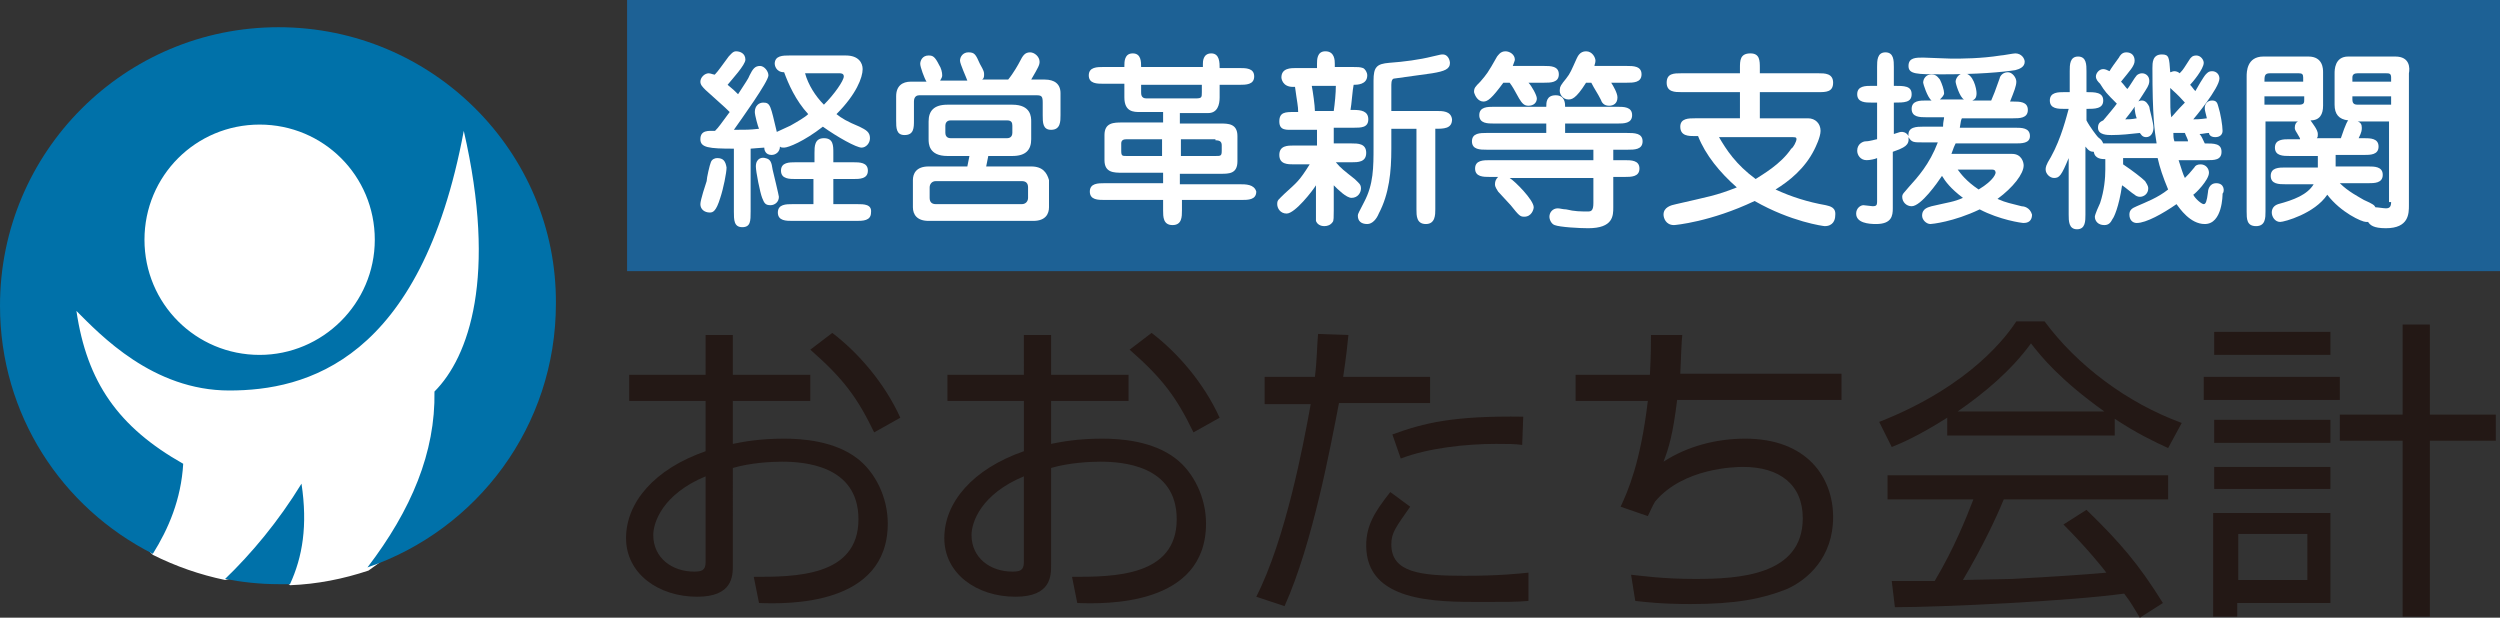 <?xml version="1.0" encoding="utf-8"?>
<!-- Generator: Adobe Illustrator 23.0.6, SVG Export Plug-In . SVG Version: 6.00 Build 0)  -->
<svg version="1.1" id="レイヤー_1" xmlns="http://www.w3.org/2000/svg" xmlns:xlink="http://www.w3.org/1999/xlink" x="0px"
	 y="0px" viewBox="0 0 238.8 59" style="enable-background:new 0 0 238.8 59;" xml:space="preserve">
<rect x="0" y="0" width="238.8" height="59" fill="#333333" stroke="none"/>
<style type="text/css">
	.st0{fill:#FFFFFF;}
	.st1{fill:#1D6195;}
	.st2{fill:#0071A9;}
	.st3{fill:#231815;}
</style>
<path class="st0" d="M26.6,3.8C11.9,3.8,1.9,14.2,1.9,28.9c0,10.4,6.3,17.9,12.7,24.1c2.2,1.1,4.5,1.9,6.9,2.4c2-0.5,3.2-0.5,5-0.5
	c0.4,0,0.8,0.7,1.2,1c2.6-0.1,5.1-0.6,7.5-1.4c8.2-5.8,15.6-14.2,15.6-25.9C50.8,13.8,41.3,3.8,26.6,3.8z"/>
<rect x="59.9" y="0" class="st1" width="178.9" height="25.9"/>
<g>
	<path class="st2" d="M26.6,2.6C11.9,2.6,0,14.5,0,29.2c0,10.4,5.9,19.3,14.6,23.7c1.5-2.4,2.7-5.2,2.9-8.6
		c-6.2-3.5-9.2-7.8-10.2-14.6c2.3,2.3,7.3,7.6,14.6,7.6s18.3-2.8,22.4-24.8c3.2,13.9,0.5,21.6-2.8,24.9c0.1,5.8-2.2,11.3-6.4,16.8
		c10.5-3.6,18-13.5,18-25.2C53.2,14.5,41.3,2.6,26.6,2.6z M24.8,33.9c-6.1,0-11-4.9-11-11s4.9-11,11-11s11,4.9,11,11
		S30.8,33.9,24.8,33.9z"/>
	<path class="st2" d="M21.5,55.3c1.6,0.3,3.3,0.5,5.1,0.5c0.4,0,0.7,0,1.1,0c1.2-2.6,1.7-5.6,1.1-9.6C26.6,49.8,24,52.9,21.5,55.3z"
		/>
</g>
<g>
	<path class="st0" d="M99.8,7.6h-1.3c0.7-1.2,0.8-1.4,0.8-1.7c0-0.5-0.5-0.9-0.9-0.9c-0.5,0-0.7,0.3-1,0.9c-0.1,0.2-0.6,1.1-1.1,1.7
		h-2.5C94,7.5,94,7.3,94,7.1c0-0.2,0-0.3-0.4-1C93.2,5.2,93.1,5,92.5,5c-0.5,0-0.8,0.4-0.8,0.8c0,0.3,0.6,1.6,0.7,1.9h-2.6
		C89.9,7.5,90,7.4,90,7.2c0-0.3-0.1-0.7-0.3-1c-0.4-0.8-0.6-0.9-1-0.9c-0.6,0-0.8,0.5-0.8,0.8s0.4,1.4,0.6,1.7H87
		c-0.8,0-1.4,0.4-1.4,1.4v2.3c0,0.7,0,1.4,0.8,1.4c0.9,0,0.9-0.7,0.9-1.4V9.7c0-0.5,0.3-0.6,0.5-0.6H99c0.5,0,0.6,0.1,0.6,0.7V11
		c0,0.7,0,1.4,0.8,1.4c0.9,0,0.9-0.8,0.9-1.4V8.9C101.3,8,100.7,7.6,99.8,7.6z"/>
	<path class="st0" d="M81.9,19.5h-2.3v-2.4h1.9c0.6,0,1.4,0,1.4-0.8s-0.8-0.8-1.4-0.8h-1.9v-0.9c0-0.7,0-1.4-0.9-1.4
		s-0.9,0.8-0.9,1.4v0.9H76c-0.6,0-1.4,0-1.4,0.8s0.8,0.8,1.4,0.8h1.7v2.4h-2c-0.6,0-1.4,0-1.4,0.8s0.8,0.8,1.4,0.8h6.1
		c0.6,0,1.4,0,1.4-0.8C83.3,19.5,82.5,19.5,81.9,19.5z"/>
	<path class="st0" d="M118.4,17.6h-5.7v-1h3.9c0.8,0,1.6,0,1.6-1.2V13c0-1.2-0.9-1.2-1.6-1.2h-3.9v-1h2.7c0.9,0,1.1-0.8,1.1-1.5V8.1
		h1.9c0.6,0,1.4,0,1.4-0.8s-0.8-0.8-1.4-0.8h-1.9c0-0.5,0-1.4-0.8-1.4s-0.8,0.8-0.8,1v0.3H109c0-0.5,0-1.3-0.8-1.3s-0.8,0.8-0.8,1.2
		v0.1h-2c-0.6,0-1.4,0-1.4,0.8s0.8,0.8,1.4,0.8h2v1.3c0,1.4,0.9,1.4,1.5,1.4h2.2v1h-3.9c-0.8,0-1.7,0-1.7,1.2v2.4
		c0,1.2,0.9,1.2,1.7,1.2h3.9v1h-5.6c-0.6,0-1.4,0-1.4,0.8s0.8,0.8,1.4,0.8h5.6v1c0,0.6,0,1.4,0.9,1.4s0.9-0.8,0.9-1.4v-1h5.7
		c0.6,0,1.4,0,1.4-0.8C119.8,17.6,119,17.6,118.4,17.6z M111,14.9h-3.4c-0.4,0-0.5,0-0.5-0.5v-0.7c0-0.3,0.2-0.4,0.5-0.4h3.4V14.9z
		 M116.1,13.4c0.5,0,0.6,0.2,0.6,0.5v0.5c0,0.5-0.1,0.5-0.6,0.5h-3.3v-1.6h3.3V13.4z M109.5,9.4C109,9.4,109,9,109,8.8V8.1h5.8v0.7
		c0,0.5,0,0.6-0.6,0.6C114.2,9.4,109.5,9.4,109.5,9.4z"/>
	<path class="st0" d="M155.4,12.7h-5.9v-0.9h5c0.6,0,1.4,0,1.4-0.8s-0.8-0.8-1.4-0.8h-5c0-0.3,0-1.1-0.9-1.1s-0.9,0.7-0.9,1.1h-5
		c-0.6,0-1.4,0-1.4,0.8s0.8,0.8,1.4,0.8h5v0.9H142c-0.6,0-1.4,0-1.4,0.8s0.8,0.8,1.4,0.8h10.2v1h-9.9c-0.6,0-1.4,0-1.4,0.8
		s0.8,0.8,1.4,0.8h0.8c-0.2,0.2-0.3,0.4-0.3,0.7c0,0.3,0.2,0.5,0.3,0.7c0.2,0.2,1,1.1,1.2,1.3c0.8,1,0.9,1.1,1.3,1.1
		c0.7,0,0.9-0.7,0.9-0.9c0-0.7-1.8-2.5-2.3-2.8h8v2.4c0,0.7-0.2,0.8-0.5,0.8c-0.7,0-1.3,0-2.1-0.2c-0.3,0-0.6-0.1-0.8-0.1
		c-0.5,0-0.8,0.4-0.8,0.8c0,0.3,0.2,0.7,0.5,0.8c0.5,0.2,2.4,0.3,3.2,0.3c2.4,0,2.4-1.2,2.4-2v-2.9h1.1c0.6,0,1.4,0,1.4-0.8
		s-0.8-0.8-1.4-0.8h-1.1v-1h1.4c0.6,0,1.4,0,1.4-0.8C156.9,12.7,156.1,12.7,155.4,12.7z"/>
	<path class="st0" d="M137.2,10.6h-4.3V8.1c0-0.4,0.1-0.6,0.3-0.6c0.6-0.1,3-0.4,3.6-0.5c1.2-0.2,1.7-0.4,1.7-1
		c0-0.1-0.1-0.8-0.7-0.8c-0.1,0-0.2,0-1,0.2c-1.2,0.3-2.7,0.5-4.1,0.6c-1.2,0.1-1.5,0.4-1.5,1.7V14c0,2,0,3.6-0.9,5.3
		c-0.5,1-0.6,1.1-0.6,1.3c0,0.5,0.3,0.8,0.9,0.8c0.5,0,0.9-0.5,1.1-1c1-1.9,1.2-4,1.2-6.2v-1.9h2.4V20c0,0.6,0,1.4,0.9,1.4
		s0.9-0.9,0.9-1.4v-7.7c0.8,0,1.6,0,1.6-0.9C138.6,10.6,137.8,10.6,137.2,10.6z"/>
	<path class="st0" d="M130,18c0-0.4-0.2-0.5-0.6-0.9c-1-0.8-1.3-1-1.8-1.6h1.5c0.6,0,1.4,0,1.4-0.9s-0.8-0.9-1.4-0.9h-1.7v-1.5h1.9
		c0.7,0,1.4,0,1.4-0.8s-0.7-0.9-1.4-0.9H129c0.1-0.5,0.2-2,0.3-2.4c0.3,0,1.3,0,1.3-0.9c0-0.3-0.2-0.6-0.4-0.7
		c-0.3-0.1-0.5-0.1-1-0.1h-1.7V6.1c0-0.3,0-1.2-0.9-1.2c-0.8,0-0.8,0.8-0.8,1.2v0.4h-2c-0.5,0-1.4,0-1.4,0.9c0,0.1,0.1,0.9,1.1,0.9
		h0.2c0.2,1.5,0.3,1.8,0.3,2.4h-0.4c-0.8,0-1.4,0-1.4,0.9s0.7,0.8,1.4,0.8h2.2v1.5h-2.2c-0.6,0-1.4,0-1.4,0.9s0.8,0.9,1.4,0.9h1.5
		c-1,1.6-1.2,1.7-2.4,2.8c-0.6,0.6-0.7,0.6-0.7,1s0.3,0.9,0.9,0.9c0.8,0,2.5-2.2,2.8-2.7v2.5c0,0.4,0,0.8,0,0.9
		c0.1,0.3,0.4,0.5,0.8,0.5c0.3,0,0.6-0.1,0.8-0.4c0.1-0.1,0.1-0.5,0.1-1.1v-2.4c0.4,0.4,1.2,1.2,1.7,1.2C129.7,18.9,130,18.4,130,18
		z M127.4,10.6h-1.8c0-0.5-0.2-1.9-0.3-2.4h2.3C127.6,8.9,127.5,9.9,127.4,10.6z"/>
	<path class="st0" d="M185.5,7.1c3.4,0,5.7-0.2,7-0.4c0.4-0.1,0.9-0.3,0.9-0.8c0-0.3-0.3-0.8-0.9-0.8c-0.2,0-1.2,0.2-1.4,0.2
		c-1.9,0.3-3.7,0.3-4.7,0.3c-0.4,0-2.4-0.1-2.7-0.1c-0.7,0-1.4,0-1.4,0.8C182.3,7.1,183.1,7.1,185.5,7.1z"/>
	<path class="st0" d="M141.7,9.7c0.4,0,0.8-0.3,1.9-1.8h0.6c0.3,0.4,0.4,0.6,0.9,1.5c0.3,0.5,0.5,0.7,0.9,0.7c0.5,0,0.8-0.3,0.8-0.7
		c0-0.3-0.5-1.2-0.8-1.5h1.5c0.6,0,1.4,0,1.4-0.8s-0.8-0.8-1.4-0.8h-3c0.1-0.3,0.2-0.5,0.2-0.6c0-0.5-0.5-0.8-0.9-0.8
		c-0.5,0-0.7,0.4-0.8,0.5c-0.9,1.6-1,1.7-1.6,2.4c-0.5,0.5-0.6,0.6-0.6,1C140.9,9.2,141.2,9.7,141.7,9.7z"/>
	<path class="st0" d="M149.8,9.5c0.3,0,0.7,0,1.7-1.6h0.5c0.3,0.6,0.6,1,0.9,1.6c0.1,0.3,0.3,0.6,0.8,0.6c0.4,0,0.8-0.2,0.8-0.8
		c0-0.4-0.4-1.1-0.6-1.4h1.5c0.6,0,1.4,0,1.4-0.8s-0.8-0.8-1.4-0.8h-3.1c0-0.1,0.1-0.3,0.1-0.5c0-0.3-0.3-0.9-0.9-0.9
		c-0.6,0-0.8,0.5-0.9,0.7c-0.5,1.1-0.6,1.4-1,1.9c-0.5,0.6-0.6,0.8-0.6,1C148.9,9,149.3,9.5,149.8,9.5z"/>
	<path class="st0" d="M202.2,9.9c-0.2,0.3-0.8,1-1.3,1.6c-0.2,0.1-0.5,0.2-0.5,0.7c0,0.7,0.9,0.7,1.3,0.7c0.9,0,1.8-0.1,2.7-0.2
		c0.1,0.1,0.2,0.4,0.6,0.4c0.5,0,0.7-0.5,0.7-0.9c0-0.5-0.4-1.8-0.4-2c-0.1-0.2-0.3-0.6-0.7-0.6c-0.3,0-0.7,0.2-0.7,0.8
		c0,0.1,0.1,0.7,0.2,0.9c-0.5,0.1-0.8,0.1-1.1,0.1c0.8-1,1.2-1.6,1.9-2.7c0.4-0.6,0.4-0.8,0.4-1c0-0.4-0.3-0.7-0.7-0.7
		c-0.2,0-0.4,0.1-0.5,0.2c-0.2,0.2-0.7,1.1-0.9,1.3c-0.2-0.2-0.3-0.4-0.6-0.7c0.8-1,1.3-1.5,1.3-2S203.6,5,203.1,5
		c-0.4,0-0.6,0.3-0.7,0.5c-0.3,0.4-0.8,1.1-0.9,1.3c-0.2-0.1-0.4-0.2-0.6-0.2c-0.4,0-0.7,0.4-0.7,0.7c0,0.3,0.2,0.5,0.4,0.7
		C201.1,8.8,201.2,8.9,202.2,9.9z"/>
	<path class="st0" d="M68.5,15.1c-0.2,0-0.5,0.1-0.6,0.4c-0.1,0.2-0.4,1.5-0.4,1.8c-0.1,0.3-0.6,1.8-0.6,2.2c0,0.5,0.4,0.8,0.9,0.8
		c0.3,0,0.6-0.1,1-1.4c0.3-0.9,0.6-2.4,0.6-2.9C69.3,15.4,69.1,15.1,68.5,15.1z"/>
	<path class="st0" d="M73.1,15.1c-0.3-0.1-0.9,0-0.9,0.8c0,0.5,0.4,2.5,0.6,3s0.3,0.7,0.8,0.7c0.4,0,0.8-0.3,0.8-0.8
		c0-0.1-0.5-2.2-0.6-2.6C73.7,15.5,73.6,15.2,73.1,15.1z"/>
	<path class="st0" d="M73.7,14.8c0.4,0,0.8-0.3,0.8-0.8c0.1,0.1,0.2,0.1,0.4,0.1c0.4,0,1.9-0.6,3.7-2c1.4,1,3.2,2,3.7,2
		c0.4,0,0.8-0.4,0.8-0.9c0-0.6-0.4-0.8-1-1.1c-1.2-0.5-1.7-0.8-2.2-1.2c1.9-1.9,2.5-3.5,2.5-4.3c0-0.6-0.4-1.3-1.6-1.3h-5.4
		c-0.6,0-1.4,0-1.4,0.8c0,0.1,0.1,0.8,0.9,0.8c0.4,1.1,1.1,2.7,2.3,4c-0.3,0.3-1,0.7-1.7,1.1c-0.2,0.1-1.1,0.5-1.3,0.6
		c-0.6-2.5-0.6-2.8-1.3-2.8c-0.4,0-0.8,0.3-0.8,0.9c0,0.3,0.3,1.4,0.4,1.6c-0.9,0.1-1.2,0.1-2.4,0.1c0.7-1,3.3-4.6,3.3-5.2
		c0-0.4-0.4-0.9-0.8-0.9c-0.5,0-0.7,0.3-1,0.9c-0.1,0.3-0.4,0.7-1.1,1.8c-0.3-0.3-0.5-0.5-1-0.9c0.4-0.5,1.7-1.9,1.7-2.4
		c0-0.6-0.5-0.8-0.9-0.8c-0.3,0-0.5,0.3-0.7,0.5c-0.6,0.8-1,1.4-1.3,1.7c0,0.1-0.4-0.1-0.6-0.1c-0.4,0-0.8,0.4-0.8,0.8
		c0,0.3,0.2,0.5,0.5,0.8c1.2,1.1,1.7,1.5,2.3,2.1c-0.9,1.2-1,1.4-1.4,1.8c-0.6,0-1.4-0.1-1.4,0.8c0,0.8,0.8,0.9,3.2,0.9v6
		c0,0.8,0,1.5,0.8,1.5s0.8-0.6,0.8-1.5v-6c0.1,0,1.1-0.1,1.3-0.1C73,14.3,73.1,14.8,73.7,14.8z M76.9,7h3.3c0.1,0,0.4,0,0.4,0.3
		c0,0.4-0.9,1.7-1.9,2.7C77.9,9.2,77.2,8.1,76.9,7z"/>
	<path class="st0" d="M98.5,15.9h-4.3l0.2-1h2.3c1.3,0,1.8-0.6,1.8-1.6v-1.7c0-0.4,0-1.6-1.8-1.6h-6.2c-1.3,0-1.8,0.6-1.8,1.6v1.7
		c0,0.4,0,1.6,1.8,1.6h2.1l-0.2,1h-3.7c-1.2,0-1.5,0.7-1.5,1.3v2.6c0,0.7,0.4,1.3,1.5,1.3h10c1.2,0,1.5-0.7,1.5-1.3v-2.6
		C100,16.5,99.6,15.9,98.5,15.9z M90.8,13.2c-0.4,0-0.5-0.3-0.5-0.5V12c0-0.2,0.1-0.5,0.5-0.5h5.4c0.4,0,0.5,0.2,0.5,0.5v0.7
		c0,0.2-0.1,0.5-0.5,0.5H90.8z M98.2,18.9c0,0.3-0.2,0.6-0.6,0.6h-8.2c-0.4,0-0.6-0.2-0.6-0.6v-1c0-0.3,0.2-0.6,0.6-0.6h8.2
		c0.4,0,0.6,0.2,0.6,0.6V18.9z"/>
	<path class="st0" d="M228.8,5.4h-4.5C223,5.4,223,6.7,223,7v3c0,0.9,0.4,1.4,1.3,1.5c-0.2,0.2-0.6,1.4-0.7,1.7h-2.3
		c0.1-0.1,0.1-0.2,0.1-0.4c0-0.4-0.5-1-0.7-1.3c0.9,0,1.2-0.6,1.2-1.4V6.9c0-0.3,0-1.5-1.4-1.5h-4.3c-1.6,0-1.6,1.5-1.6,1.9v12.9
		c0,0.7,0,1.4,0.9,1.4s0.9-0.8,0.9-1.4v-8.6h3.1c-0.2,0.1-0.3,0.3-0.3,0.6c0,0.1,0,0.2,0.2,0.5c0.3,0.5,0.3,0.5,0.3,0.6h-1
		c-0.6,0-1.4,0-1.4,0.8s0.8,0.8,1.4,0.8h2.7c0,0.8,0,0.8,0,1.1h-3.1c-0.6,0-1.4,0-1.4,0.8c0,0.8,0.8,0.8,1.4,0.8h2.7
		c-0.6,1-1.9,1.5-3.4,1.9c-0.6,0.2-0.6,0.7-0.6,0.8c0,0.4,0.3,0.9,0.8,0.9c0.4,0,3.3-0.8,4.5-2.6c1.3,1.7,3.3,2.6,3.7,2.6
		c0.1,0,0.1,0,0.2,0c0.2,0.3,0.5,0.6,1.7,0.6c2.2,0,2.2-1.4,2.2-2.2V7C230.2,6.5,230.2,5.4,228.8,5.4z M220.1,9.5
		c0,0.3,0,0.5-0.5,0.5h-3.3V9.2h3.8V9.5z M220.1,7.8h-3.8c0-0.5,0-0.8,0.5-0.8h2.8c0.3,0,0.4,0.1,0.4,0.4v0.4H220.1z M228.4,19.3
		c0,0.5-0.2,0.6-0.5,0.6c-0.2,0-0.8-0.1-1-0.1c-0.1-0.2-0.2-0.3-1.1-0.7c-0.5-0.3-1.5-0.8-2.3-1.6h2.7c0.6,0,1.4,0,1.4-0.8
		s-0.8-0.8-1.4-0.8h-3.1v-1.1h2.7c0.6,0,1.4,0,1.4-0.8s-0.8-0.8-1.4-0.8h-0.5c0.3-0.6,0.3-0.8,0.3-1c0-0.3-0.1-0.5-0.4-0.6h3v7.7
		H228.4z M228.4,10h-3.1c-0.3,0-0.6,0-0.6-0.5V9.2h3.7L228.4,10L228.4,10z M228.4,7.8h-3.7V7.4c0-0.3,0.2-0.4,0.5-0.4h2.7
		c0.3,0,0.5,0,0.5,0.4V7.8z"/>
	<path class="st0" d="M193.1,19.7c-1.1-0.3-1.4-0.3-2.3-0.7c1.5-1.1,2.5-2.4,2.5-3.2c0-0.3-0.2-1.1-1.1-1.1h-5.8
		c0.2-0.6,0.3-0.8,0.4-1h5.7c0.6,0,1.4,0,1.4-0.7c0-0.8-0.8-0.8-1.4-0.8h-5.3c0.1-0.6,0.1-0.7,0.2-0.9h4.9c0.6,0,1.4,0,1.4-0.8
		s-0.8-0.8-1.4-0.8H192c0.4-1,0.6-1.5,0.6-1.9s-0.4-0.9-0.8-0.9c-0.6,0-0.8,0.5-0.8,0.6c-0.5,1.4-0.5,1.4-0.8,2.1h-1.8
		c0.2-0.1,0.4-0.2,0.4-0.7c0-0.4-0.3-1.9-1.2-1.9c-0.5,0-0.8,0.5-0.8,0.8c0,0.2,0.4,1.5,0.8,1.7h-2.3c0.2-0.2,0.4-0.4,0.4-0.6
		c0-0.3-0.2-0.9-0.4-1.3c-0.1-0.1-0.3-0.5-0.8-0.5s-0.8,0.4-0.8,0.8c0,0.1,0.4,1.4,0.8,1.7H184c-0.6,0-1.4,0-1.4,0.8
		s0.8,0.8,1.4,0.8h1.7c0,0.2-0.1,0.4-0.1,0.9h-1.9c-0.6,0-1.5,0-1.4,0.9c-0.2-0.4-0.6-0.4-0.6-0.4c-0.2,0-0.2,0-0.8,0.2v-3
		c1,0,1.7,0,1.7-0.8s-0.7-0.8-1.7-0.8V6.4c0-0.6,0-1.4-0.8-1.4s-0.8,0.8-0.8,1.4v1.8h-0.5c-0.6,0-1.4,0-1.4,0.8s0.8,0.8,1.4,0.8h0.5
		v3.5c-0.1,0-0.7,0.2-1.1,0.2c-0.2,0-0.8,0.2-0.8,0.9c0,0.4,0.3,0.9,0.9,0.9c0.3,0,0.8-0.1,1-0.2v4.2c0,0.3-0.1,0.4-0.4,0.4
		c-0.1,0-0.8-0.1-0.9-0.1c-0.3,0-0.7,0.3-0.7,0.8c0,0.9,1.2,1,1.9,1c1.5,0,1.6-0.8,1.6-1.5v-5.4c1.1-0.4,1.6-0.6,1.5-1.4
		c0.3,0.5,0.5,0.5,1.3,0.5h1.5c-0.8,2.1-1.9,3.3-2.8,4.3c-0.4,0.5-0.6,0.6-0.6,0.9c0,0.5,0.4,0.9,0.9,0.9c0.9,0,2.5-2.3,2.9-2.9
		c0.3,0.5,0.8,1.2,2,2.1c-0.9,0.4-1.3,0.4-3,0.8c-0.3,0.1-0.9,0.2-0.9,0.9c0,0.4,0.4,0.8,0.8,0.8c0.1,0,2.2-0.2,4.7-1.4
		c1.9,1,4,1.3,4.2,1.3c0.7,0,0.8-0.5,0.8-0.8C193.9,19.8,193.3,19.7,193.1,19.7z M189,18.1c-1.2-0.8-1.7-1.5-2-1.9h3.3
		c0.2,0,0.3,0.1,0.3,0.2C190.7,16.5,190.5,17.2,189,18.1z"/>
	<path class="st0" d="M211.7,17.5c-0.7,0-0.8,0.7-0.8,0.9c-0.1,0.8-0.2,1.1-0.4,1.1s-0.8-0.5-1-0.9c0.2-0.1,1.5-1.4,1.5-2.1
		c0-0.4-0.3-0.8-0.8-0.8c-0.3,0-0.5,0.1-0.6,0.3c-0.5,0.6-0.5,0.6-0.9,1c-0.2-0.4-0.3-0.8-0.6-1.7h2.7c0.7,0,1.4,0,1.4-0.8
		s-0.7-0.8-1.6-0.8c-0.2-0.4-0.3-0.7-0.5-0.9c0.3,0,0.6-0.1,0.9-0.1c0,0.1,0.1,0.4,0.6,0.4s0.7-0.3,0.7-0.6c0-0.5-0.2-1.7-0.4-2.3
		c-0.1-0.4-0.2-0.6-0.6-0.6c-0.5,0-0.7,0.4-0.7,0.7c0,0.2,0,0.2,0.2,1c-0.7,0.1-1,0.1-1.3,0.1c0.1-0.1,2.5-3,2.5-3.9
		c0-0.4-0.3-0.7-0.7-0.7c-0.3,0-0.4,0.1-0.6,0.3c-0.2,0.2-0.9,1.4-1,1.6c-0.2-0.2-0.3-0.4-0.5-0.6c0.2-0.2,1.3-1.5,1.3-2.1
		c0-0.3-0.3-0.7-0.7-0.7s-0.5,0.2-0.6,0.3c-0.6,0.9-0.6,1-1,1.4c-0.1-0.1-0.3-0.2-0.5-0.2s-0.3,0.1-0.4,0.1
		c-0.1-1.4-0.1-1.7-0.8-1.7c-0.9,0-0.9,0.8-0.9,1.3c0,4.6,0.2,6,0.4,7.2h-4.4c-0.2,0-0.5,0-0.7,0c-0.1-0.2-0.1-0.3-0.5-0.6
		c-0.1-0.1-0.8-1-1.1-1.6v-1.1c0.8,0,1.6,0,1.6-0.8s-0.8-0.8-1.6-0.8v-2c0-0.6,0-1.4-0.8-1.4s-0.8,0.8-0.8,1.4v2h-0.5
		c-0.6,0-1.4,0-1.4,0.8s0.8,0.8,1.4,0.8h0.4c-0.2,0.7-0.7,2.8-1.7,4.6c-0.5,0.8-0.5,1-0.5,1.2c0,0.4,0.4,0.8,0.8,0.8
		c0.5,0,0.7-0.2,1.4-1.9v5.4c0,0.6,0,1.4,0.8,1.4s0.8-0.8,0.8-1.4V14c0.3,0.4,0.5,0.5,0.8,0.5c0.1,0.7,0.8,0.7,1.1,0.7v1
		c0,0.8-0.1,2-0.5,3.2c-0.1,0.2-0.5,1.1-0.5,1.3c0,0.4,0.3,0.8,0.9,0.8c0.4,0,0.6-0.2,0.8-0.6c0.1-0.1,0.6-1.1,0.9-3.2
		c0.2,0.1,1,0.8,1.2,0.9c0.1,0.1,0.3,0.2,0.5,0.2c0.4,0,0.8-0.3,0.8-0.8c0-0.3-0.2-0.5-0.3-0.7c-0.3-0.3-1.2-1-2.1-1.6v-0.6h3.3
		c0.2,0.9,0.5,1.8,1,3c-1,0.8-2.1,1.2-3,1.6c-0.5,0.2-0.7,0.4-0.7,0.8c0,0.5,0.3,0.8,0.7,0.8c0.9,0,2.5-0.9,3.8-1.8
		c0.3,0.4,1.3,1.9,2.7,1.9c1.7,0,1.7-2.8,1.7-2.9C212.5,18.3,212.5,17.5,211.7,17.5z M207.4,11.2c-0.1-0.5-0.1-1.1-0.1-2.8
		c0.4,0.4,0.6,0.5,1.4,1.4C207.9,10.6,207.7,10.9,207.4,11.2L207.4,11.2z M207.7,13.5c-0.1-0.3-0.1-0.5-0.1-0.8c0.3,0,0.7,0,1.1,0
		c0.1,0.3,0.3,0.6,0.3,0.8H207.7z"/>
	<path class="st0" d="M174.4,19.6c-1.7-0.3-3.3-0.8-4.8-1.5c1.3-0.8,2.8-2,3.7-3.8c0.1-0.2,0.6-1.2,0.6-1.8c0-0.7-0.5-1.2-1.2-1.2
		h-4.6V8.8h5.6c0.7,0,1.4,0,1.4-0.9S174.3,7,173.7,7h-5.6V6.5c0-0.7,0-1.4-0.9-1.4c-1,0-1,0.7-1,1.4V7h-5.6c-0.7,0-1.4,0-1.4,0.9
		s0.8,0.9,1.4,0.9h5.6v2.5h-4.3c-0.6,0-1.4,0-1.4,0.8c0,0.9,0.8,0.9,1.4,0.9h0.3c0.7,1.8,2.1,3.5,3.7,4.9c-2,0.8-2.8,0.9-5.8,1.6
		c-0.5,0.1-1.2,0.3-1.2,1c0,0.3,0.2,1,1,1c0.1,0,3.5-0.3,7.7-2.3c3.5,2,6.6,2.4,6.7,2.4c0.8,0,1-0.6,1-1
		C175.4,19.8,174.8,19.7,174.4,19.6z M164.2,13.1h6.9c0.4,0,0.5,0,0.5,0.2s-0.3,0.8-0.5,0.9c-1,1.5-2.8,2.5-3.4,2.9
		C165.8,15.7,164.9,14.3,164.2,13.1z"/>
</g>
<g>
	<path class="st3" d="M67.4,32H70v3.8h7.4v2.5H70v4.1c1-0.2,2.5-0.5,4.9-0.5c1.7,0,4.8,0.2,7,1.9c1.7,1.3,2.9,3.7,2.9,6.2
		c0,7.9-9.6,7.7-12.3,7.6L72,55.1c3.9,0,10,0,10-5.5c0-5.2-5.3-5.5-7.3-5.5c-1,0-3,0.1-4.7,0.6V54c0,1,0,3-3.4,3
		c-3.7,0-6.8-2.2-6.8-5.6c0-3.4,2.7-6.6,7.6-8.3v-4.8h-7.3v-2.5h7.3V32z M67.4,45.5c-4.1,1.7-5,4.4-5,5.6c0,2.2,1.8,3.5,3.9,3.5
		c0.7,0,1.1-0.1,1.1-0.9V45.5z M79.5,31.8c2.5,1.9,5,4.8,6.5,8.1l-2.5,1.4c-1.6-3.3-2.9-5.1-6.1-7.9L79.5,31.8z"/>
	<path class="st3" d="M97.8,32h2.6v3.8h7.4v2.5h-7.4v4.1c1-0.2,2.5-0.5,4.9-0.5c1.7,0,4.8,0.2,7,1.9c1.7,1.3,2.9,3.7,2.9,6.2
		c0,7.9-9.6,7.7-12.3,7.6l-0.5-2.5c3.9,0,10,0,10-5.5c0-5.2-5.3-5.5-7.3-5.5c-1,0-3,0.1-4.7,0.6V54c0,1,0,3-3.4,3
		c-3.7,0-6.8-2.2-6.8-5.6c0-3.4,2.7-6.6,7.6-8.3v-4.8h-7.3v-2.5h7.3C97.8,35.8,97.8,32,97.8,32z M97.8,45.5c-4.1,1.7-5,4.4-5,5.6
		c0,2.2,1.8,3.5,3.9,3.5c0.7,0,1.1-0.1,1.1-0.9V45.5z M110,31.8c2.5,1.9,5,4.8,6.5,8.1l-2.5,1.4c-1.6-3.3-2.9-5.1-6.1-7.9L110,31.8z
		"/>
	<path class="st3" d="M128.8,32c-0.1,1-0.2,2-0.5,4h8.3v2.5h-8.7c-0.8,4.1-2.5,13.4-5.2,19.4L120,57c2.8-5.5,4.5-14.5,5.2-18.4h-4.4
		V36h4.8c0.2-1.6,0.2-3,0.3-4.1L128.8,32z M134.7,48.4c-1.4,2-1.8,2.5-1.8,3.6c0,2.7,2.8,3,7,3c3.3,0,5.1-0.2,6.1-0.3v2.7
		c-1.1,0.1-2.1,0.1-4.5,0.1c-4.4,0-11,0-11-5.4c0-1.9,0.8-3.2,2.3-5.1L134.7,48.4z M145.4,42.5c-0.7-0.1-1.4-0.1-2.5-0.1
		c-2.9,0-6.5,0.4-9.1,1.4l-0.8-2.3c3-1.1,5.8-1.8,12.5-1.7L145.4,42.5L145.4,42.5z"/>
	<path class="st3" d="M160.7,31.9c-0.1,1-0.1,1.7-0.2,3.8h15.4v2.5h-15.7c-0.4,3.3-0.8,4.6-1.3,5.9c2.3-1.5,5.1-2.2,7.8-2.2
		c5.9,0,8.4,3.7,8.4,7.5s-2.4,6-4.5,6.9c-2.3,0.9-4.8,1.4-9.1,1.4c-2.8,0-4.4-0.2-5.3-0.3l-0.4-2.5c1,0.1,3,0.4,6.1,0.4
		c4.1,0,10.3-0.3,10.3-5.8c0-3.2-2.2-4.9-5.7-4.9c-0.8,0-5.7,0.1-8.4,3.3c-0.3,0.5-0.4,0.8-0.7,1.4l-2.6-0.9
		c0.7-1.5,1.9-4.2,2.6-10.1h-6.9v-2.5h7.1c0.1-2,0.1-2.8,0.1-3.8h3V31.9z"/>
	<path class="st3" d="M201.9,41.6H186v-1.7c-2.7,1.7-4.3,2.4-5.3,2.8l-1.2-2.4c8.9-3.5,12.3-8.4,13.1-9.6h2.7
		c3.1,4.2,7.9,7.8,13.1,9.7l-1.3,2.4c-1.3-0.6-3-1.4-5.1-2.8v1.6H201.9z M199.3,48.7c3.2,3.1,5,5.2,7.3,8.9l-2.2,1.4
		c-0.5-0.8-0.8-1.4-1.5-2.3c-5,0.7-17.3,1.3-21.9,1.3l-0.3-2.5h4.1c1.9-3.2,3-6,3.7-7.8h-8.2v-2.3h26.8v2.3h-15.7
		c-0.7,1.7-1.9,4.3-3.9,7.7c0.8,0,4.1-0.1,4.7-0.1c3.7-0.2,6.8-0.4,9-0.6c-0.3-0.4-1.8-2.3-4.1-4.6L199.3,48.7z M201,39.3
		c-4.2-3-6-5.2-7-6.5c-1.9,2.6-4.4,4.7-7,6.5H201z"/>
	<path class="st3" d="M223.5,36v2.2h-13V36H223.5z M222.6,31.7v2.2h-11.1v-2.2H222.6z M222.6,40.1v2.2h-11.1v-2.2H222.6z
		 M222.6,44.6v2.1h-11.1v-2.1H222.6z M222.6,49v8.6h-8.9v1.3h-2.3V49H222.6z M220.4,51h-6.6v4.4h6.6V51z M232.1,58.9h-2.6V42.1h-6
		v-2.5h6V31h2.6v8.6h6.3v2.5h-6.3V58.9z"/>
</g>
</svg>
